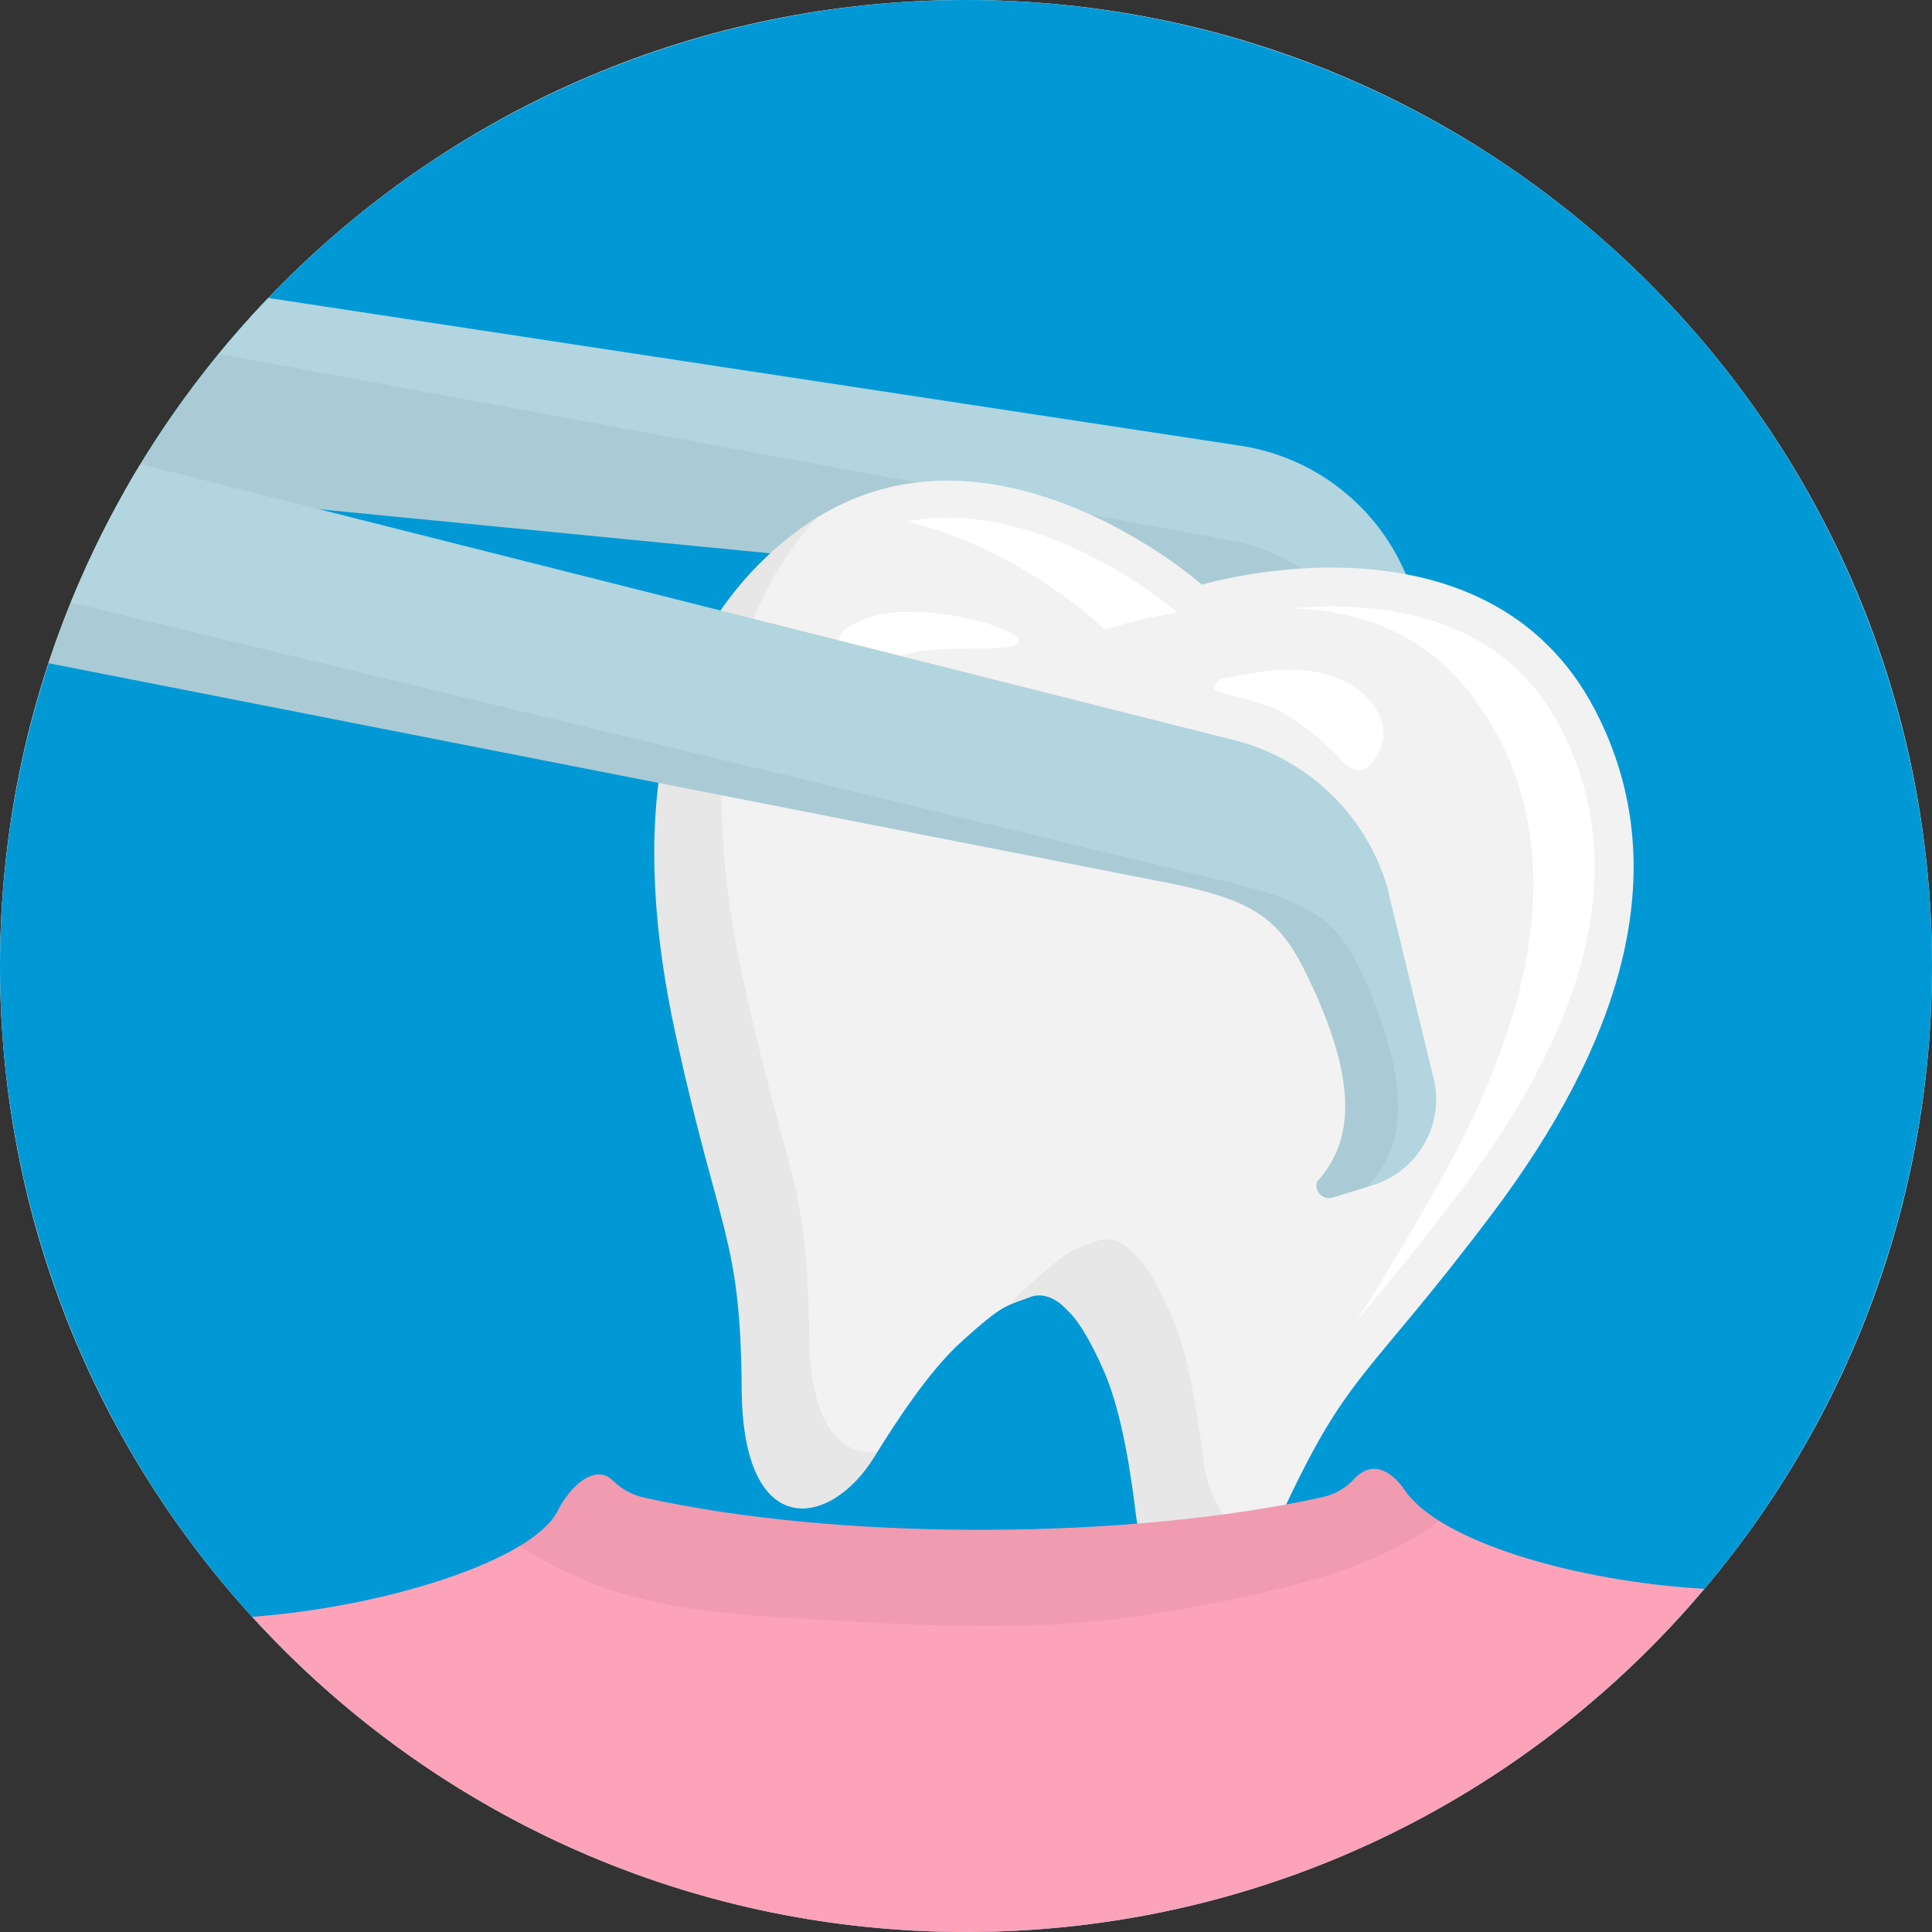 <svg xmlns="http://www.w3.org/2000/svg" xmlns:xlink="http://www.w3.org/1999/xlink" width="360" zoomAndPan="magnify" viewBox="0 0 270 270" height="360" preserveAspectRatio="xMidYMid meet" version="1.0"><rect x="0" y="0" width="270" height="270" fill="#333333" stroke="none"/><defs><clipPath id="b08bd7fe9e"><path d="M 135 0 C 60.441 0 0 60.441 0 135 C 0 209.559 60.441 270 135 270 C 209.559 270 270 209.559 270 135 C 270 60.441 209.559 0 135 0 Z M 135 0 " clip-rule="nonzero"/></clipPath></defs><g clip-path="url(#b08bd7fe9e)"><rect x="-27" width="324" fill="#ffffff" y="-27" height="324" fill-opacity="1"/></g><path fill="#0099d6" d="M 270 135 C 270 137.211 269.945 139.418 269.836 141.625 C 269.73 143.832 269.566 146.035 269.352 148.23 C 269.133 150.43 268.863 152.621 268.539 154.809 C 268.215 156.992 267.836 159.168 267.406 161.336 C 266.977 163.504 266.492 165.66 265.953 167.801 C 265.418 169.945 264.828 172.074 264.188 174.188 C 263.547 176.301 262.852 178.398 262.109 180.48 C 261.363 182.559 260.57 184.621 259.723 186.66 C 258.879 188.703 257.984 190.723 257.039 192.719 C 256.094 194.715 255.102 196.691 254.059 198.637 C 253.02 200.586 251.93 202.508 250.793 204.402 C 249.656 206.297 248.477 208.164 247.25 210 C 246.02 211.84 244.75 213.645 243.434 215.418 C 242.117 217.195 240.758 218.934 239.355 220.645 C 237.953 222.352 236.512 224.023 235.027 225.66 C 233.543 227.297 232.02 228.898 230.461 230.457 C 228.898 232.02 227.297 233.543 225.66 235.027 C 224.023 236.512 222.352 237.953 220.645 239.355 C 218.934 240.758 217.195 242.117 215.418 243.434 C 213.645 244.75 211.84 246.02 210 247.246 C 208.164 248.477 206.297 249.656 204.402 250.793 C 202.508 251.93 200.586 253.016 198.637 254.059 C 196.691 255.102 194.719 256.094 192.719 257.039 C 190.723 257.984 188.703 258.879 186.664 259.723 C 184.621 260.57 182.559 261.363 180.48 262.109 C 178.398 262.852 176.301 263.547 174.188 264.188 C 172.074 264.828 169.945 265.418 167.801 265.953 C 165.66 266.492 163.504 266.973 161.336 267.406 C 159.172 267.836 156.992 268.215 154.809 268.539 C 152.625 268.863 150.43 269.133 148.23 269.348 C 146.035 269.566 143.832 269.727 141.625 269.836 C 139.418 269.945 137.211 270 135 270 C 132.789 270 130.582 269.945 128.375 269.836 C 126.168 269.727 123.965 269.566 121.77 269.348 C 119.57 269.133 117.375 268.863 115.191 268.539 C 113.008 268.215 110.828 267.836 108.664 267.406 C 106.496 266.973 104.34 266.492 102.199 265.953 C 100.055 265.418 97.926 264.828 95.812 264.188 C 93.699 263.547 91.602 262.852 89.52 262.109 C 87.441 261.363 85.379 260.57 83.336 259.723 C 81.297 258.879 79.277 257.984 77.281 257.039 C 75.281 256.094 73.309 255.102 71.363 254.059 C 69.414 253.016 67.492 251.93 65.598 250.793 C 63.703 249.656 61.836 248.477 60 247.246 C 58.16 246.02 56.355 244.75 54.582 243.434 C 52.805 242.117 51.066 240.758 49.355 239.355 C 47.648 237.953 45.977 236.512 44.34 235.027 C 42.703 233.543 41.102 232.02 39.539 230.457 C 37.977 228.898 36.457 227.297 34.973 225.66 C 33.488 224.023 32.047 222.352 30.645 220.645 C 29.242 218.934 27.883 217.195 26.566 215.418 C 25.25 213.645 23.98 211.84 22.75 210 C 21.523 208.164 20.344 206.297 19.207 204.402 C 18.07 202.508 16.98 200.586 15.941 198.637 C 14.898 196.691 13.906 194.715 12.961 192.719 C 12.016 190.723 11.121 188.703 10.277 186.66 C 9.43 184.621 8.637 182.559 7.891 180.48 C 7.148 178.398 6.453 176.301 5.812 174.188 C 5.172 172.074 4.582 169.945 4.047 167.801 C 3.508 165.66 3.023 163.504 2.594 161.336 C 2.164 159.168 1.785 156.992 1.461 154.809 C 1.137 152.621 0.867 150.43 0.648 148.23 C 0.434 146.035 0.27 143.832 0.164 141.625 C 0.055 139.418 0 137.211 0 135 C 0 132.789 0.055 130.582 0.164 128.375 C 0.27 126.168 0.434 123.965 0.648 121.766 C 0.867 119.57 1.137 117.375 1.461 115.191 C 1.785 113.004 2.164 110.828 2.594 108.664 C 3.023 106.496 3.508 104.34 4.047 102.199 C 4.582 100.055 5.172 97.926 5.812 95.812 C 6.453 93.695 7.148 91.602 7.891 89.52 C 8.637 87.441 9.43 85.379 10.277 83.336 C 11.121 81.297 12.016 79.277 12.961 77.281 C 13.906 75.281 14.898 73.309 15.941 71.359 C 16.98 69.414 18.07 67.492 19.207 65.598 C 20.344 63.699 21.523 61.836 22.75 59.996 C 23.98 58.16 25.25 56.355 26.566 54.582 C 27.883 52.805 29.242 51.066 30.645 49.355 C 32.047 47.648 33.488 45.977 34.973 44.34 C 36.457 42.703 37.977 41.102 39.539 39.539 C 41.102 37.977 42.703 36.457 44.34 34.973 C 45.977 33.488 47.648 32.047 49.355 30.645 C 51.066 29.242 52.805 27.883 54.582 26.566 C 56.355 25.25 58.16 23.98 60 22.75 C 61.836 21.523 63.703 20.344 65.598 19.207 C 67.492 18.07 69.414 16.98 71.363 15.941 C 73.309 14.898 75.281 13.906 77.281 12.961 C 79.277 12.016 81.297 11.121 83.336 10.277 C 85.379 9.43 87.441 8.637 89.52 7.891 C 91.602 7.148 93.699 6.453 95.812 5.812 C 97.926 5.172 100.055 4.582 102.199 4.047 C 104.34 3.508 106.496 3.023 108.664 2.594 C 110.828 2.164 113.008 1.785 115.191 1.461 C 117.375 1.137 119.57 0.867 121.77 0.648 C 123.965 0.434 126.168 0.27 128.375 0.164 C 130.582 0.055 132.789 0 135 0 C 137.211 0 139.418 0.055 141.625 0.164 C 143.832 0.27 146.035 0.434 148.23 0.648 C 150.43 0.867 152.625 1.137 154.809 1.461 C 156.992 1.785 159.172 2.164 161.336 2.594 C 163.504 3.023 165.66 3.508 167.801 4.047 C 169.945 4.582 172.074 5.172 174.188 5.812 C 176.301 6.453 178.398 7.148 180.48 7.891 C 182.559 8.637 184.621 9.43 186.664 10.277 C 188.703 11.121 190.723 12.016 192.719 12.961 C 194.719 13.906 196.691 14.898 198.637 15.941 C 200.586 16.98 202.508 18.07 204.402 19.207 C 206.297 20.344 208.164 21.523 210 22.75 C 211.84 23.98 213.645 25.25 215.418 26.566 C 217.195 27.883 218.934 29.242 220.645 30.645 C 222.352 32.047 224.023 33.488 225.66 34.973 C 227.297 36.457 228.898 37.977 230.461 39.539 C 232.02 41.102 233.543 42.703 235.027 44.34 C 236.512 45.977 237.953 47.648 239.355 49.355 C 240.758 51.066 242.117 52.805 243.434 54.582 C 244.75 56.355 246.02 58.16 247.25 59.996 C 248.477 61.836 249.656 63.699 250.793 65.598 C 251.93 67.492 253.02 69.414 254.059 71.359 C 255.102 73.309 256.094 75.281 257.039 77.281 C 257.984 79.277 258.879 81.297 259.723 83.336 C 260.57 85.379 261.363 87.441 262.109 89.52 C 262.852 91.602 263.547 93.695 264.188 95.812 C 264.828 97.926 265.418 100.055 265.953 102.199 C 266.492 104.34 266.977 106.496 267.406 108.664 C 267.836 110.828 268.215 113.004 268.539 115.191 C 268.863 117.375 269.133 119.57 269.352 121.766 C 269.566 123.965 269.73 126.168 269.836 128.375 C 269.945 130.582 270 132.789 270 135 Z M 270 135 " fill-opacity="1" fill-rule="nonzero"/><path fill="#b2d5df" d="M 202.289 119.988 C 202.082 120.184 201.863 120.371 201.641 120.551 C 201.508 120.656 201.375 120.758 201.238 120.859 C 201.016 121.027 200.785 121.184 200.547 121.336 C 200.48 121.379 200.41 121.422 200.34 121.465 C 200.254 121.52 200.168 121.57 200.078 121.621 C 199.996 121.668 199.918 121.715 199.832 121.762 C 199.668 121.852 199.504 121.938 199.332 122.023 C 199.25 122.066 199.164 122.105 199.078 122.145 C 199 122.18 198.926 122.215 198.848 122.25 C 198.75 122.293 198.652 122.336 198.555 122.375 L 193.203 124.59 C 192.023 125.078 190.789 124.188 190.789 122.992 C 190.789 122.863 190.801 122.738 190.828 122.605 C 195.199 116.703 195.613 108.551 186.477 93.715 C 181.641 85.863 177.527 84.051 163.84 82.82 L 17.477 68.516 C 21.297 61.777 25.68 55.402 30.562 49.449 C 31.793 47.945 33.059 46.469 34.355 45.02 C 34.688 44.652 35.016 44.285 35.348 43.922 C 36.051 43.156 36.766 42.395 37.484 41.641 L 173.352 62.289 C 183.738 63.867 192.543 70.766 196.562 80.477 L 205.387 105.895 C 207.461 110.914 206.062 116.508 202.289 119.988 Z M 202.289 119.988 " fill-opacity="1" fill-rule="nonzero"/><path fill="#000000" d="M 202.289 119.988 C 202.082 120.184 201.863 120.371 201.641 120.551 C 201.508 120.656 201.375 120.758 201.238 120.859 C 201.016 121.027 200.785 121.184 200.547 121.336 C 200.48 121.379 200.41 121.422 200.34 121.465 C 200.254 121.52 200.168 121.57 200.078 121.621 C 199.996 121.668 199.918 121.715 199.832 121.762 C 199.668 121.852 199.504 121.938 199.332 122.023 C 199.25 122.066 199.164 122.105 199.078 122.145 C 199 122.18 198.926 122.215 198.848 122.25 C 198.75 122.293 198.652 122.336 198.555 122.375 L 193.203 124.59 C 192.023 125.078 190.789 124.188 190.789 122.992 C 190.789 122.863 190.801 122.738 190.828 122.605 C 195.199 116.703 195.613 108.551 186.477 93.715 C 181.641 85.863 177.527 84.051 163.84 82.82 L 17.477 68.516 C 21.297 61.777 25.68 55.402 30.562 49.449 L 171.676 75.477 C 182.008 77.383 190.59 84.555 194.301 94.387 Z M 202.289 119.988 " fill-opacity="0.05" fill-rule="nonzero"/><path fill="#f2f2f2" d="M 149.176 183.152 C 149.176 183.152 151.234 184.598 154.34 191.766 C 156.863 197.598 158.098 206.406 158.734 211.617 C 160.152 223.238 170.477 230.078 179.504 210.773 C 188.535 191.465 191.086 192.766 208.512 169.652 C 225.938 146.535 234.637 121.91 222.98 99.355 C 207.684 69.746 167.98 81.711 167.98 81.711 C 167.98 81.711 136.891 54.27 110.633 74.793 C 90.629 90.43 88.262 116.438 94.449 144.715 C 100.641 172.992 103.5 172.875 103.652 194.191 C 103.801 215.5 116.039 213.594 122.176 203.625 C 124.93 199.156 129.723 191.664 134.453 187.418 C 140.266 182.199 140.344 182.66 143.922 181.285 C 146.809 180.172 149.176 183.152 149.176 183.152 Z M 149.176 183.152 " fill-opacity="1" fill-rule="nonzero"/><path fill="#000000" d="M 114.246 72.312 C 113.035 73.055 111.832 73.863 110.637 74.797 C 90.633 90.434 88.258 116.441 94.449 144.719 C 100.637 172.996 103.5 172.875 103.652 194.184 C 103.805 215.496 116.043 213.598 122.18 203.629 C 122.324 203.395 122.527 203.074 122.688 202.82 C 117.727 203.656 113.141 199.332 113.051 186.336 C 112.898 165.023 110.035 165.137 103.848 136.859 C 98.316 111.602 99.652 88.172 114.246 72.312 Z M 155.355 173.254 C 154.727 173.133 154.039 173.148 153.316 173.426 C 149.742 174.801 149.656 174.344 143.844 179.566 C 142.914 180.398 141.992 181.371 141.074 182.41 C 141.863 182.059 142.672 181.762 143.918 181.285 C 146.809 180.176 149.176 183.156 149.176 183.156 C 149.176 183.156 151.234 184.594 154.34 191.766 C 156.863 197.594 158.094 206.41 158.73 211.621 C 160.027 222.27 168.809 228.832 177.215 215.012 C 172.57 215.344 168.93 210.324 168.129 203.762 C 167.492 198.551 166.258 189.746 163.734 183.914 C 160.633 176.742 158.574 175.297 158.574 175.297 C 158.574 175.297 157.238 173.621 155.355 173.254 Z M 155.355 173.254 " fill-opacity="0.05" fill-rule="nonzero"/><path fill="#ffffff" d="M 197.57 86.016 C 194.875 85.371 192.133 85.016 189.422 84.852 C 186.129 84.656 183.047 84.785 180.293 85.039 C 189.793 85.242 199.516 88.352 206.5 98.301 C 219.438 116.727 215.277 140.035 201.266 165.047 C 196.023 174.402 192.531 179.898 189.543 184.691 C 193.195 180.281 197.477 175.266 204.172 166.383 C 221.188 143.809 228.352 121.574 218.156 101.848 C 213.305 92.449 205.656 87.949 197.57 86.016 Z M 197.57 86.016 " fill-opacity="1" fill-rule="nonzero"/><path fill="#ffffff" d="M 144.629 80.586 C 149.238 83.449 152.098 85.941 152.125 85.969 L 154.449 88.02 L 157.391 87.113 C 157.449 87.098 160.25 86.281 164.578 85.621 L 164.559 85.602 C 164.531 85.578 161.863 83.25 157.559 80.574 C 153.539 78.078 147.273 74.773 140.23 73.234 C 135.633 72.23 131.227 72.086 127.129 72.809 C 127.004 72.832 126.883 72.859 126.762 72.883 C 134.023 74.59 140.457 77.992 144.629 80.586 Z M 144.629 80.586 " fill-opacity="1" fill-rule="nonzero"/><path fill="#ffffff" d="M 140.918 88.281 C 138.68 87.031 128.176 83.992 120.957 86.418 C 120.18 86.723 118.883 87.492 118.191 87.906 C 116.68 88.812 116.391 93.359 116.195 94.855 C 116.195 94.883 115.996 96.176 116.113 96.215 C 116.398 96.293 117.039 95.613 117.234 95.453 C 120.152 93.105 124.25 91.824 127.898 91.141 C 133.395 90.113 140.977 91.281 142.215 89.828 C 142.766 89.184 141.742 88.664 140.918 88.281 Z M 140.918 88.281 " fill-opacity="1" fill-rule="nonzero"/><path fill="#ffffff" d="M 170.867 94.855 C 177.359 93.496 184.074 92.422 189.547 96.215 C 191.832 97.801 195.172 101.738 192.082 106.121 C 191.77 106.566 191.422 107.004 191.031 107.273 C 189.156 108.551 187.84 106.512 186.66 105.348 C 184.34 103.051 181.598 100.852 178.863 99.406 C 176.645 98.234 174.055 97.719 171.668 97.062 C 171.57 97.035 169.641 96.621 169.711 96.16 C 169.82 95.465 170.504 94.93 170.867 94.855 Z M 170.867 94.855 " fill-opacity="1" fill-rule="nonzero"/><path fill="#fca3b9" d="M 238.195 222.043 C 213.434 251.371 176.391 270 135 270 C 95.48 270 59.93 253.02 35.242 225.957 C 53.898 224.547 74.457 218.086 77.957 211.113 C 79.691 207.652 83.184 204.477 85.652 206.918 C 86.828 208.078 88.297 208.902 89.91 209.266 C 117.008 215.359 157.328 215.27 184.773 209.242 C 186.469 208.871 188.031 208.016 189.203 206.734 C 192.152 203.516 195.039 206.367 196.242 208.16 C 201.145 215.48 220.25 221 238.195 222.043 Z M 238.195 222.043 " fill-opacity="1" fill-rule="nonzero"/><path fill="#b2d5df" d="M 191.766 165.668 L 191.023 165.895 L 186.223 167.359 C 185.062 167.711 183.969 166.812 183.969 165.695 C 183.969 165.52 183.996 165.336 184.055 165.152 C 188.969 159.695 190.168 151.621 182.504 135.977 C 178.445 127.695 174.523 125.496 161.02 122.953 L 6.766 92.68 C 7.711 89.809 8.754 86.98 9.883 84.199 C 11.352 80.582 12.977 77.043 14.742 73.59 C 15.688 71.742 16.676 69.918 17.703 68.121 C 18.328 67.023 18.969 65.938 19.625 64.863 L 172.465 103.434 C 182.652 106.004 190.75 113.719 193.816 123.77 L 200.152 149.922 C 202.184 156.586 198.43 163.637 191.766 165.668 Z M 191.766 165.668 " fill-opacity="1" fill-rule="nonzero"/><path fill="#000000" d="M 191.023 165.895 L 186.227 167.359 C 185.062 167.711 183.969 166.812 183.969 165.695 C 183.969 165.52 183.996 165.336 184.055 165.152 C 188.969 159.695 190.168 151.621 182.504 135.977 C 178.445 127.695 174.523 125.496 161.02 122.953 L 6.766 92.68 C 7.711 89.809 8.754 86.98 9.883 84.199 L 169.762 122.812 C 183.145 125.934 186.965 128.301 190.664 136.75 C 197.617 152.637 196.117 160.652 191.023 165.895 Z M 191.023 165.895 " fill-opacity="0.05" fill-rule="nonzero"/><path fill="#000000" d="M 196.242 208.16 C 195.039 206.367 192.152 203.516 189.203 206.734 C 188.031 208.016 186.469 208.871 184.773 209.242 C 157.328 215.27 117.008 215.359 89.91 209.266 C 88.297 208.902 86.832 208.078 85.652 206.918 C 83.184 204.477 79.691 207.652 77.953 211.113 C 77.102 212.816 75.227 214.492 72.609 216.07 C 75.941 218.16 79.438 219.992 83.113 221.395 C 92.715 225.059 103.16 225.695 113.418 226.293 C 127.289 227.102 141.242 227.91 155.055 226.387 C 161.145 225.719 167.176 224.598 173.168 223.316 C 183.012 221.219 193.164 218.469 201.164 212.57 C 198.977 211.199 197.285 209.719 196.242 208.16 Z M 196.242 208.16 " fill-opacity="0.05" fill-rule="nonzero"/></svg>